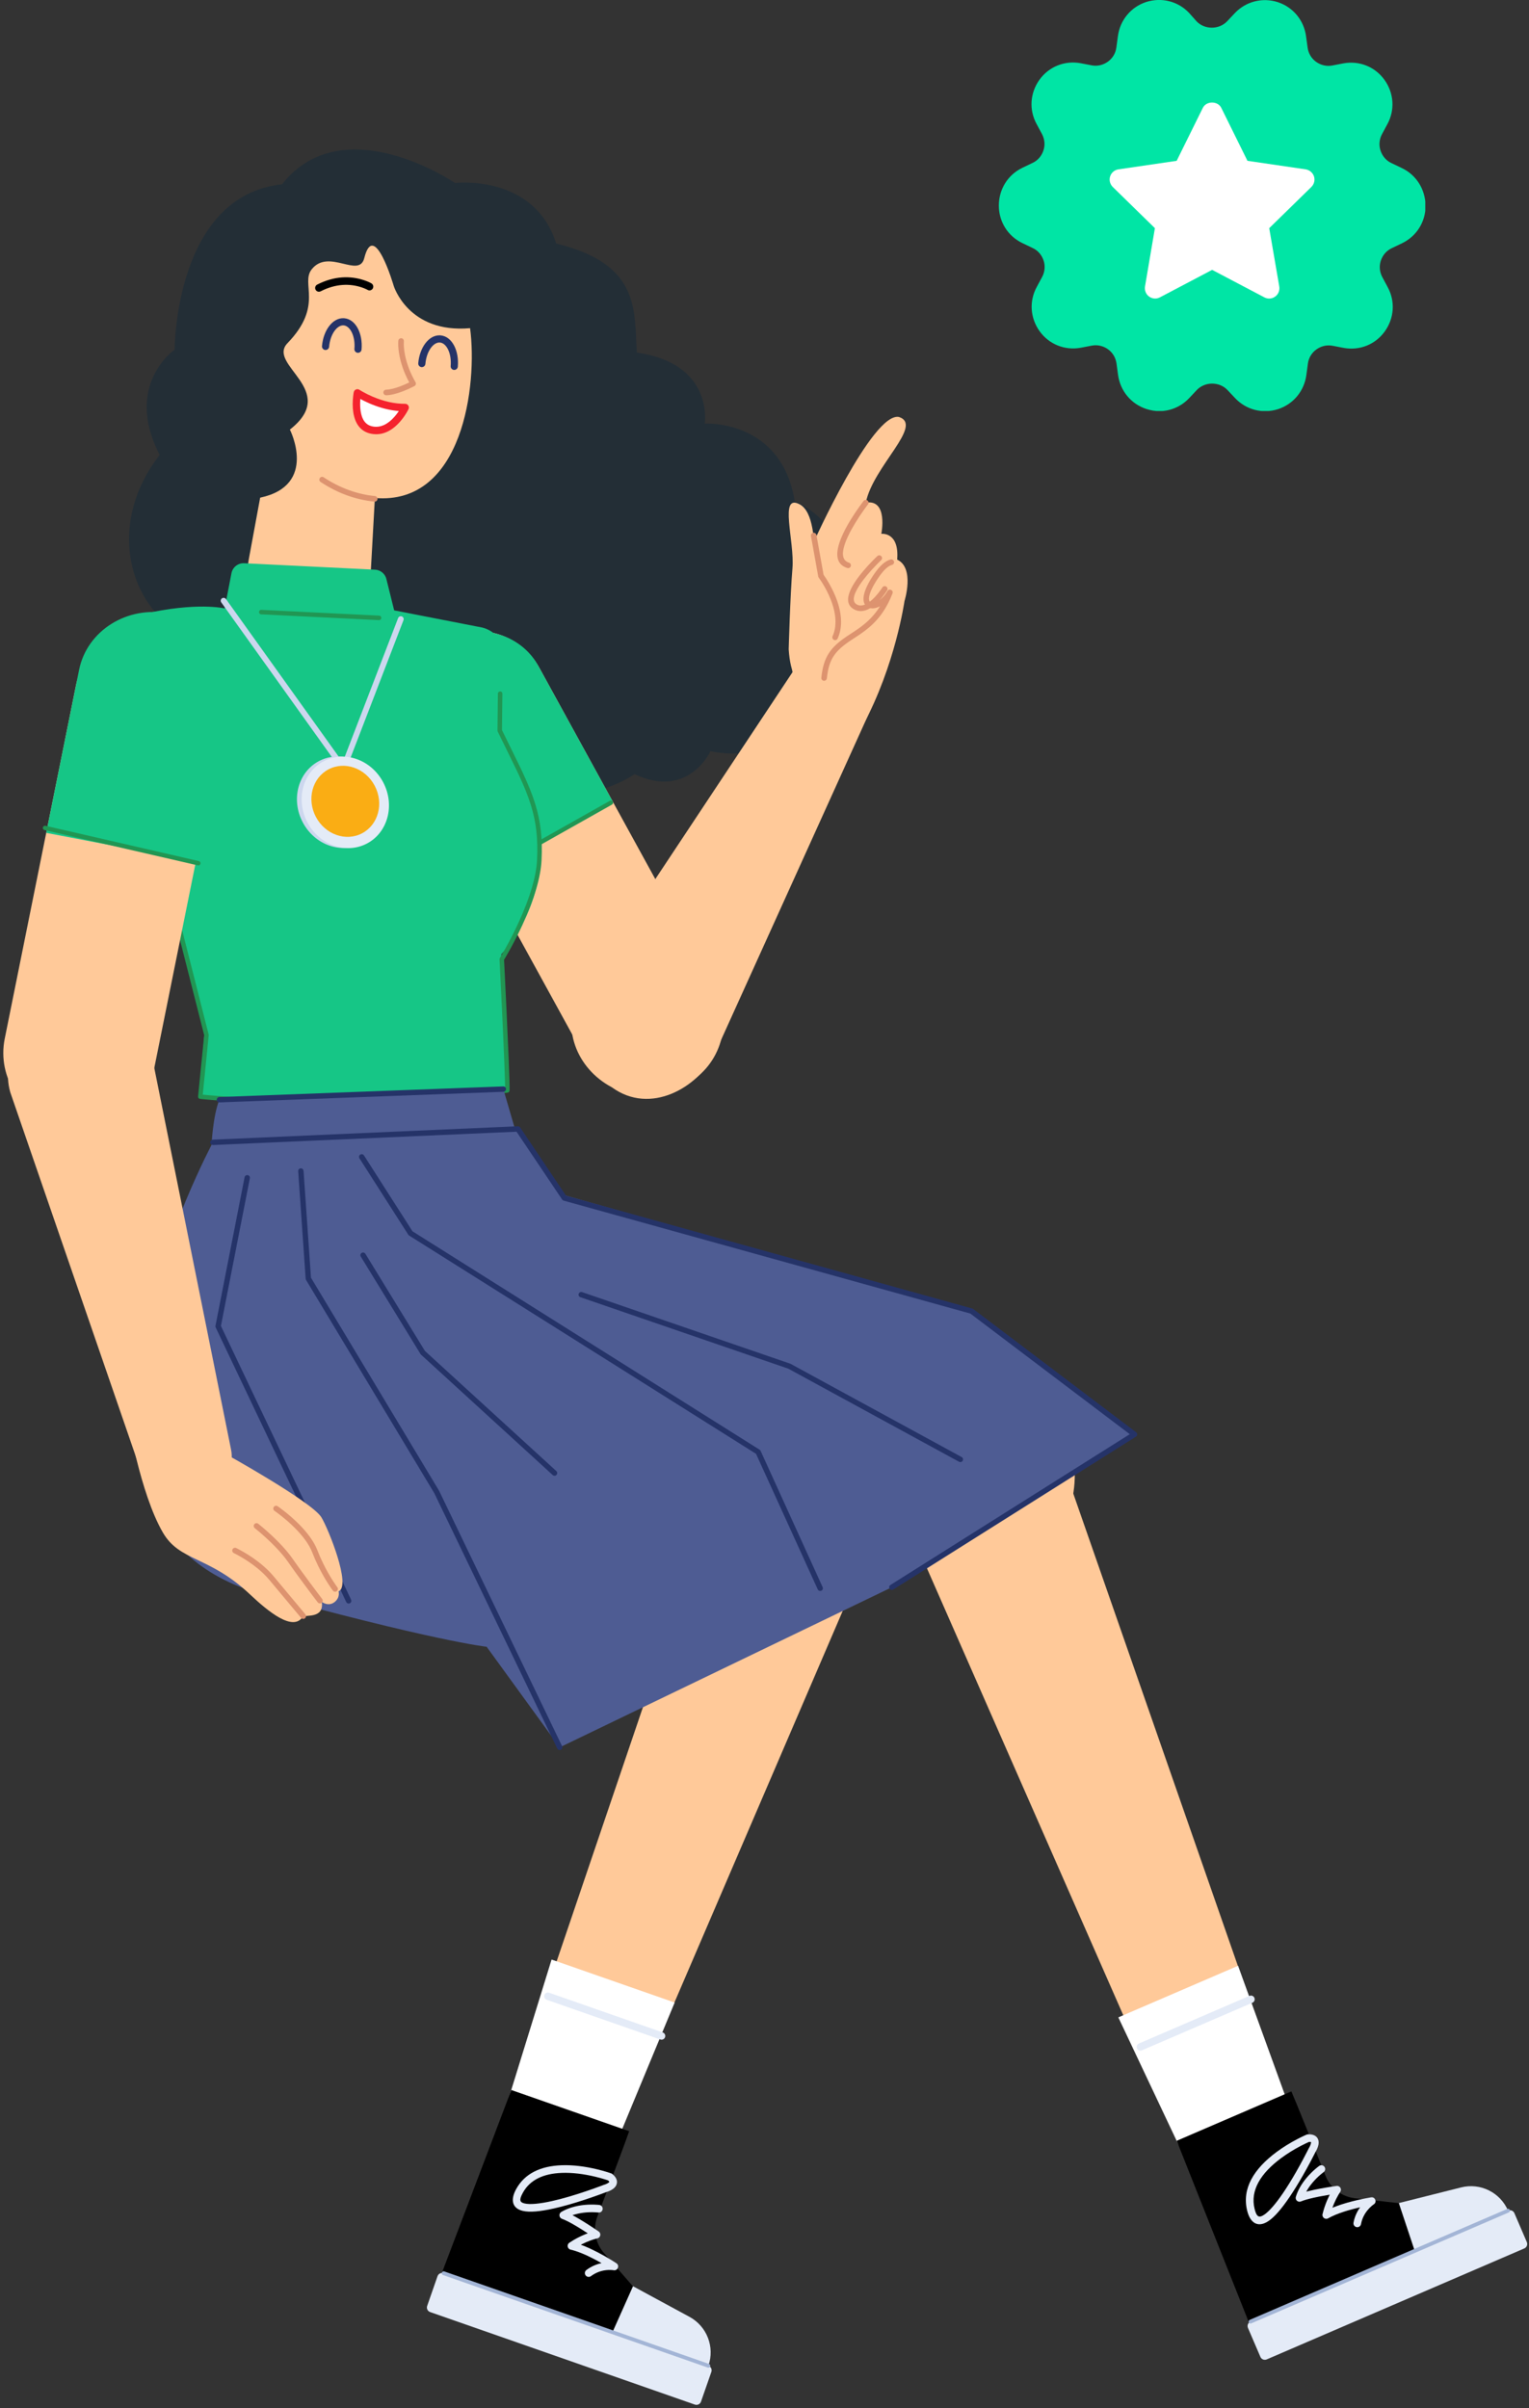 <svg xmlns="http://www.w3.org/2000/svg" width="398" height="627" viewBox="0 0 398 627" fill="none"><rect x="0" y="0" width="398" height="627" fill="#333333" stroke="none"/><path fill-rule="evenodd" clip-rule="evenodd" d="M183.441 110.283C183.441 110.283 203.436 109.12 206.855 130.478C225.389 139.1 218.37 159.558 218.37 159.558C218.37 159.558 226.567 176.812 206.75 183.577C203.775 200.273 184.944 195.564 184.944 195.564C184.944 195.564 179.244 208.173 165.193 201.564C148.488 212.407 119.194 207.412 110.002 191.595C87.891 205.333 53.377 183.253 59.134 169.467C34.999 165.899 25.456 139.111 41.558 118.446C32.129 100.186 45.456 91.042 45.456 91.042C45.456 91.042 45.444 50.969 73.398 47.989C89.37 27.793 118.438 47.643 118.438 47.643C118.438 47.643 139.036 45.183 144.777 63.404C167.09 68.842 164.958 81.2 165.797 91.805C185.936 94.7 183.441 110.283 183.441 110.283Z" fill="#232E36"></path><path fill-rule="evenodd" clip-rule="evenodd" d="M122.363 85.44C106.266 86.859 102.482 74.424 102.482 74.424C102.482 74.424 97.398 56.934 94.826 67.18C93.461 72.624 85.568 64.562 81.143 70.11C78.165 73.844 84.317 79.519 74.838 89.341C69.348 95.032 88.512 101.607 75.457 111.842C75.457 111.842 82.862 126.354 67.72 129.569L64.765 145.577C63.047 154.894 69.729 163.664 79.155 164.464C88.14 165.225 95.982 158.403 96.484 149.383L97.581 129.647C120.492 131.626 124.326 100.182 122.363 85.44Z" fill="#FFC999"></path><path fill-rule="evenodd" clip-rule="evenodd" d="M105.463 106.101C98.834 106.171 93.031 102.296 93.031 102.296C93.031 102.296 91.303 110.944 96.83 111.982C102.197 112.99 105.463 106.101 105.463 106.101Z" fill="white"></path><path d="M92.082 102.106L92.018 102.476C91.994 102.63 91.968 102.813 91.943 103.022C91.77 104.437 91.744 105.923 91.96 107.336C92.417 110.328 93.894 112.417 96.652 112.934C99.535 113.476 102.064 112.166 104.184 109.728C104.792 109.029 105.322 108.284 105.773 107.539C106.046 107.088 106.235 106.732 106.337 106.517C106.644 105.87 106.168 105.124 105.453 105.132C102.679 105.161 99.831 104.474 97.078 103.306C96.13 102.905 95.263 102.474 94.497 102.045L94.141 101.842C93.874 101.686 93.681 101.565 93.568 101.489C92.995 101.107 92.217 101.429 92.082 102.106ZM93.775 104.207L93.801 103.872L93.552 103.737C94.377 104.199 95.307 104.661 96.323 105.092L96.883 105.322C98.924 106.139 101.017 106.709 103.114 106.947L103.813 107.012L103.609 107.318C103.337 107.707 103.042 108.09 102.724 108.455C101.009 110.428 99.093 111.42 97.009 111.029C95.198 110.689 94.219 109.305 93.873 107.043C93.734 106.133 93.713 105.164 93.775 104.207Z" fill="#F5222D"></path><path d="M100.663 101.451C100.983 101.444 101.512 101.375 102.255 101.191C103.393 100.91 104.726 100.426 106.259 99.696L106.531 99.564L106.303 99.138C105.26 97.129 104.55 95.169 104.123 93.294L104.013 92.785C103.721 91.337 103.627 90.12 103.655 89.186L103.679 88.752C103.68 88.732 103.682 88.714 103.684 88.7C103.729 88.301 104.088 88.014 104.486 88.059C104.845 88.099 105.113 88.395 105.13 88.744L105.116 88.999C105.067 89.843 105.14 91.031 105.436 92.496C105.884 94.712 106.759 97.072 108.163 99.512C108.371 99.871 108.235 100.332 107.866 100.521C105.833 101.567 104.081 102.238 102.603 102.603C101.747 102.815 101.102 102.898 100.663 102.905L100.467 102.902C100.067 102.877 99.763 102.532 99.788 102.131C99.81 101.771 100.091 101.488 100.439 101.453L100.555 101.45L100.663 101.451Z" fill="#DD936F"></path><path d="M89.624 82.856C92.585 83.113 94.473 86.814 94.112 91C94.068 91.514 93.616 91.895 93.102 91.851C92.589 91.806 92.209 91.354 92.253 90.84C92.537 87.551 91.167 84.865 89.464 84.717C87.763 84.572 85.956 86.982 85.671 90.271C85.626 90.785 85.174 91.165 84.661 91.121C84.148 91.076 83.768 90.623 83.812 90.109C84.166 86.028 86.542 82.769 89.403 82.843L89.624 82.856Z" fill="#253368"></path><path d="M114.684 87.317C117.644 87.572 119.531 91.273 119.171 95.46C119.126 95.974 118.674 96.355 118.161 96.31C117.648 96.266 117.268 95.813 117.312 95.299C117.595 92.011 116.226 89.325 114.524 89.179C112.822 89.032 111.015 91.442 110.731 94.73C110.687 95.244 110.235 95.625 109.722 95.581C109.209 95.536 108.828 95.084 108.873 94.569C109.224 90.488 111.601 87.229 114.463 87.305L114.684 87.317Z" fill="#253368"></path><path d="M82.569 74.094C86.988 71.833 91.201 71.75 94.835 72.977C95.701 73.269 96.328 73.567 96.685 73.78C97.151 74.058 97.303 74.662 97.026 75.128C96.748 75.595 96.146 75.747 95.68 75.469L95.588 75.418C95.526 75.385 95.439 75.341 95.329 75.289C95.01 75.138 94.635 74.984 94.208 74.84C91.044 73.772 87.372 73.844 83.462 75.845C82.979 76.092 82.388 75.9 82.141 75.417C81.894 74.933 82.086 74.341 82.569 74.094Z" fill="black"></path><path d="M83.244 124.472C83.465 124.137 83.915 124.046 84.249 124.267C88.486 127.074 92.99 128.69 97.612 129.153C98.01 129.193 98.301 129.549 98.261 129.949C98.222 130.348 97.866 130.64 97.467 130.6C92.61 130.113 87.88 128.417 83.448 125.48C83.114 125.258 83.022 124.807 83.244 124.472Z" fill="#DD936F"></path><path fill-rule="evenodd" clip-rule="evenodd" d="M177.523 282.892L178.722 282.233C187.686 277.298 190.959 266.022 186.034 257.046L140.408 173.894C135.481 164.916 124.223 161.64 115.261 166.573L114.061 167.232C105.099 172.167 101.826 183.441 106.751 192.419L152.378 275.571C157.305 284.547 168.561 287.825 177.523 282.892Z" fill="#FFC999"></path><path fill-rule="evenodd" clip-rule="evenodd" d="M126.044 227.579L106.429 191.833C101.703 183.217 105.405 171.998 114.661 166.902C123.917 161.809 135.357 164.691 140.086 173.308L159.513 208.715L126.044 227.579Z" fill="#16C686"></path><path d="M113.903 166.675C114.176 166.525 114.519 166.625 114.669 166.898C114.819 167.171 114.719 167.515 114.447 167.665C105.582 172.546 101.965 183.193 106.252 191.48L106.438 191.829L125.777 227.074L158.75 208.49C158.991 208.354 159.29 208.415 159.46 208.622L159.518 208.706C159.654 208.947 159.593 209.246 159.387 209.417L159.303 209.475L125.835 228.339C125.592 228.476 125.291 228.413 125.121 228.204L125.064 228.119L105.449 192.373C100.566 183.475 104.383 171.917 113.903 166.675Z" fill="#219653"></path><path fill-rule="evenodd" clip-rule="evenodd" d="M143.959 558.327C151.491 561.227 159.99 557.592 163.211 550.09L232.143 389.645C237.109 378.085 231.582 364.745 219.976 360.277C208.372 355.81 195.346 362.005 191.302 373.919L135.174 539.293C132.55 547.025 136.427 555.426 143.959 558.327Z" fill="#FFC999"></path><path fill-rule="evenodd" clip-rule="evenodd" d="M42.804 355.26C47.652 340.599 61.075 331.973 72.53 336.158L195.687 381.162C205.174 384.628 209.541 397.085 205.527 409.225C201.516 421.367 190.585 428.751 180.91 425.862L55.274 388.356C43.589 384.868 37.958 369.921 42.804 355.26Z" fill="#FFC999"></path><path fill-rule="evenodd" clip-rule="evenodd" d="M157.648 564.681L129.745 554.925L143.579 510.172L175.614 521.37L157.648 564.681Z" fill="white"></path><path d="M141.707 519.409C141.869 518.945 142.347 518.681 142.816 518.777L142.943 518.812L172.517 529.152C173.023 529.329 173.29 529.883 173.113 530.39C172.951 530.855 172.473 531.118 172.004 531.022L171.877 530.987L142.303 520.648C141.797 520.471 141.53 519.916 141.707 519.409Z" fill="#E4EBF7"></path><path fill-rule="evenodd" clip-rule="evenodd" d="M163.776 554.866L133.098 544.141L111.935 599.883L181.059 624.047L184.239 615.466C185.396 612.307 184.13 608.771 181.227 607.074L164.762 595.254L157.208 586.582C154.932 583.971 154.271 580.328 155.498 577.086C158.135 570.117 162.589 558.293 163.776 554.866Z" fill="black"></path><path fill-rule="evenodd" clip-rule="evenodd" d="M111.961 601.951L180.875 626.042C181.53 626.27 182.243 625.926 182.47 625.27L185.169 617.53C185.397 616.876 185.053 616.159 184.398 615.932L115.485 591.842C114.832 591.613 114.118 591.958 113.89 592.612L111.192 600.354C110.964 601.008 111.31 601.723 111.961 601.951Z" fill="#E4EBF7"></path><path fill-rule="evenodd" clip-rule="evenodd" d="M184.399 615.932C186.099 611.052 184.014 605.659 179.477 603.2L164.771 595.229L159.498 607.035L184.399 615.932Z" fill="#E4EBF7"></path><path d="M115.016 591.677C115.095 591.45 115.322 591.317 115.551 591.348L115.649 591.371L184.562 615.462C184.821 615.552 184.958 615.836 184.867 616.096C184.788 616.323 184.561 616.456 184.333 616.425L184.235 616.401L115.321 592.311C115.062 592.22 114.926 591.936 115.016 591.677Z" fill="#A3B5D6"></path><path d="M148.726 574.737C151.006 574.022 153.381 573.865 155.471 574.017L155.74 574.039C155.858 574.049 155.949 574.059 156.012 574.068C156.556 574.138 156.941 574.637 156.87 575.182C156.8 575.727 156.302 576.112 155.758 576.042L155.327 576.002C153.62 575.877 151.678 575.987 149.823 576.489L149.32 576.636L149.017 576.738L149.253 576.863C149.589 577.043 149.942 577.239 150.312 577.451L150.687 577.669L151.393 578.09C151.513 578.162 151.634 578.236 151.755 578.31C152.707 578.894 153.676 579.518 154.611 580.142L155.84 580.977C156.556 581.476 156.328 582.59 155.474 582.768L155.247 582.822C155.177 582.84 155.094 582.863 154.999 582.889C154.593 583.003 154.134 583.151 153.634 583.337C152.916 583.604 152.188 583.92 151.463 584.289L151.195 584.43L151.478 584.533L152.016 584.741C153.153 585.195 154.347 585.753 155.575 586.392C156.777 587.017 157.948 587.685 159.042 588.354L159.84 588.851L160.461 589.253C161.323 589.83 160.832 591.145 159.853 591.075L159.494 591.029C158.031 590.878 156.299 591.116 154.665 592.047C154.378 592.211 154.1 592.394 153.831 592.597C153.393 592.929 152.77 592.842 152.439 592.403C152.108 591.965 152.195 591.341 152.633 591.009C152.971 590.754 153.321 590.523 153.682 590.318C154.577 589.808 155.488 589.465 156.384 589.256L156.584 589.212L156.371 589.089C156.091 588.93 155.808 588.773 155.522 588.617L154.659 588.158C153.486 587.548 152.351 587.017 151.28 586.59C150.282 586.192 149.359 585.891 148.53 585.701C147.682 585.506 147.476 584.391 148.198 583.905C149.561 582.988 150.964 582.261 152.349 581.701L152.987 581.454L152.585 581.189C152.275 580.987 151.963 580.787 151.651 580.589L150.718 580.008L150.022 579.587L149.684 579.387C148.265 578.556 147.095 577.961 146.29 577.68C145.492 577.401 145.384 576.314 146.113 575.884C146.915 575.41 147.791 575.031 148.726 574.737Z" fill="#E4EBF7"></path><path d="M146.136 563.731C140.733 563.938 136.585 565.859 134.345 569.957C132.757 572.863 133.423 574.967 136.043 575.601C137.869 576.043 140.653 575.777 144.26 574.961C146.734 574.401 149.473 573.608 152.315 572.67L154.076 572.074C155.651 571.53 156.937 571.055 157.788 570.723C158.015 570.672 158.488 570.509 158.975 570.255C159.723 569.864 160.27 569.377 160.499 568.692C160.81 567.759 160.395 566.832 159.396 566.016C159.31 565.945 159.213 565.89 159.109 565.852L158.629 565.687C158.473 565.635 158.289 565.576 158.081 565.511C157.278 565.261 156.381 565.012 155.411 564.779C152.273 564.027 149.11 563.617 146.136 563.731ZM146.212 565.72C148.981 565.614 151.973 566.001 154.948 566.715C155.874 566.937 156.729 567.175 157.492 567.412L158.267 567.664L158.352 567.74C158.584 567.952 158.621 568.042 158.614 568.061C158.588 568.14 158.391 568.315 158.057 568.489C157.729 568.661 157.386 568.779 157.181 568.832L156.283 569.17C155.3 569.536 154.065 569.98 152.629 570.467C149.508 571.524 146.493 572.415 143.822 573.02C140.498 573.772 137.95 574.016 136.51 573.667C135.276 573.368 135.082 572.753 136.088 570.913C137.94 567.524 141.441 565.903 146.212 565.72Z" fill="#E4EBF7"></path><path fill-rule="evenodd" clip-rule="evenodd" d="M323.877 560.464C331.385 557.504 335.195 549.071 332.509 541.361L275.053 376.444C270.915 364.564 257.839 358.472 246.27 363.034C234.701 367.595 229.283 380.981 234.341 392.498L304.56 552.383C307.842 559.857 316.37 563.425 323.877 560.464Z" fill="#FFC999"></path><path fill-rule="evenodd" clip-rule="evenodd" d="M109.185 368.643C110.854 353.289 122.173 342.034 134.25 343.72L264.093 361.84C274.094 363.235 280.974 374.498 279.594 387.211C278.212 399.926 269.073 409.442 259.008 408.652L128.313 398.382C116.155 397.426 107.519 383.997 109.185 368.643Z" fill="#FFC999"></path><path fill-rule="evenodd" clip-rule="evenodd" d="M338.253 555.882L311.104 567.58L291.104 525.229L322.27 511.799L338.253 555.882Z" fill="white"></path><path d="M325.239 519.63C325.732 519.418 326.303 519.645 326.514 520.138C326.709 520.591 326.534 521.109 326.124 521.355L326.006 521.416L297.231 533.816C296.739 534.028 296.168 533.8 295.956 533.307C295.762 532.855 295.937 532.337 296.347 532.09L296.464 532.03L325.239 519.63Z" fill="#E4EBF7"></path><path fill-rule="evenodd" clip-rule="evenodd" d="M336.146 544.5L306.3 557.36L328.312 612.771L395.565 583.791L392.119 575.314C390.842 572.202 387.522 570.453 384.239 571.166L364.126 573.601L352.708 572.324C349.268 571.939 346.322 569.7 345.04 566.48C342.28 559.559 337.586 547.83 336.146 544.5Z" fill="black"></path><path fill-rule="evenodd" clip-rule="evenodd" d="M329.728 614.278L396.778 585.385C397.412 585.112 397.707 584.373 397.434 583.737L394.198 576.206C393.926 575.568 393.188 575.275 392.551 575.548L325.504 604.441C324.867 604.715 324.575 605.453 324.849 606.09L328.082 613.622C328.358 614.257 329.093 614.55 329.728 614.278Z" fill="#E4EBF7"></path><path fill-rule="evenodd" clip-rule="evenodd" d="M392.552 575.549C390.513 570.802 385.336 568.238 380.332 569.497L364.115 573.575L368.196 585.846L392.552 575.549Z" fill="#E4EBF7"></path><path d="M392.356 575.092C392.608 574.983 392.9 575.1 393.009 575.352C393.104 575.573 393.026 575.825 392.837 575.957L392.749 576.006L325.701 604.899C325.449 605.007 325.157 604.891 325.048 604.638C324.954 604.417 325.031 604.166 325.22 604.033L325.308 603.984L392.356 575.092Z" fill="#A3B5D6"></path><path d="M343.382 563.905C343.831 563.589 344.45 563.696 344.766 564.145C345.082 564.595 344.975 565.215 344.527 565.532L344.351 565.661C344.178 565.794 343.939 565.986 343.651 566.235C342.974 566.821 342.296 567.494 341.665 568.241C341.04 568.981 340.501 569.746 340.067 570.53L340.023 570.611L340.33 570.531C340.831 570.402 341.376 570.276 341.961 570.15L342.406 570.056C343.312 569.869 344.264 569.693 345.228 569.531L346.526 569.321L347.918 569.117C348.782 569.001 349.365 569.976 348.856 570.684L348.701 570.915C348.614 571.05 348.505 571.227 348.378 571.444C348.001 572.089 347.623 572.834 347.269 573.665C347.182 573.871 347.098 574.079 347.016 574.289L346.825 574.804L347.111 574.686C347.639 574.473 348.197 574.267 348.783 574.069L349.377 573.874C351.027 573.345 352.789 572.898 354.549 572.53C354.856 572.465 355.153 572.405 355.437 572.35L356.712 572.12C356.792 572.106 356.858 572.096 356.907 572.088C357.929 571.931 358.455 573.226 357.692 573.839L357.471 573.993C357.376 574.061 357.244 574.162 357.086 574.295C356.678 574.637 356.267 575.052 355.884 575.537C355.089 576.543 354.522 577.711 354.278 579.042C354.179 579.582 353.661 579.94 353.121 579.84C352.582 579.741 352.224 579.222 352.324 578.682C352.579 577.289 353.114 576.043 353.857 574.944L354.043 574.676L353.262 574.858C352.42 575.061 351.588 575.283 350.781 575.523L349.982 575.769C348.291 576.311 346.843 576.906 345.717 577.547C344.96 577.978 344.055 577.295 344.26 576.448C344.561 575.201 344.963 574.01 345.441 572.886C345.596 572.521 345.756 572.171 345.918 571.837L346.138 571.397L345.56 571.493C344.932 571.599 344.309 571.711 343.703 571.827L342.808 572.005L341.987 572.182C340.535 572.506 339.386 572.834 338.652 573.149C337.875 573.484 337.063 572.755 337.31 571.945C337.85 570.172 338.841 568.503 340.148 566.956C340.85 566.124 341.601 565.379 342.352 564.729L342.718 564.42C343.001 564.187 343.228 564.014 343.382 563.905Z" fill="#E4EBF7"></path><path d="M340.442 555.683C340.331 555.689 340.222 555.714 340.12 555.757L339.586 555.992L339.431 556.062C338.897 556.308 338.304 556.599 337.666 556.933C335.842 557.886 334.019 558.999 332.312 560.264C326.359 564.674 323.228 569.803 324.637 575.544C325.343 578.419 326.941 579.653 329.053 578.856C330.553 578.29 332.218 576.687 334.108 574.199C335.133 572.849 336.207 571.256 337.312 569.47C338.563 567.449 339.79 565.288 340.943 563.127L341.408 562.247C341.632 561.821 341.84 561.416 342.033 561.038L342.434 560.239L342.503 560.133C342.577 560.009 342.688 559.801 342.799 559.561C342.973 559.181 343.106 558.803 343.181 558.428C343.51 556.761 342.537 555.562 340.442 555.683ZM341.231 558.041C341.192 558.243 341.108 558.479 340.994 558.727L340.865 558.988C340.804 559.105 340.748 559.198 340.71 559.257L340.263 560.134C339.947 560.754 339.588 561.445 339.191 562.189C338.056 564.315 336.85 566.441 335.624 568.421C334.549 570.157 333.51 571.699 332.526 572.994C330.851 575.2 329.397 576.599 328.352 576.994C327.53 577.305 327.019 576.91 326.567 575.069C325.397 570.301 328.114 565.849 333.494 561.863C335.11 560.666 336.848 559.606 338.585 558.697C339.072 558.442 339.53 558.215 339.952 558.015L340.726 557.66L340.823 557.655C341.317 557.632 341.304 557.676 341.231 558.041Z" fill="#E4EBF7"></path><path fill-rule="evenodd" clip-rule="evenodd" d="M130.159 188.577C133.614 197.211 140.067 212.093 140.488 221.738C141.171 237.372 130.487 248.456 130.487 248.456C130.487 248.456 130.674 251.725 132.402 284.241C85.659 290.107 51.933 285.625 51.933 285.625L53.211 269.263L46.923 243.626C46.923 243.626 46.487 233.747 38.121 212.294C32.301 197.378 34.69 179.896 36.049 170.266C36.629 166.14 33.072 160.82 37.129 159.889C51.296 156.64 58.479 158.409 58.479 158.409L60.249 149.241C60.552 147.671 61.962 146.562 63.557 146.641L97.623 148.314C99.086 148.386 100.315 149.442 100.609 150.88L102.602 158.91L125.543 163.385C128.822 164.199 131.186 167.061 131.364 170.439L130.159 188.577Z" fill="#16C686"></path><path d="M68.027 158.776L98.703 160.283C99.025 160.299 99.274 160.574 99.258 160.897C99.244 161.184 99.026 161.413 98.751 161.449L98.645 161.454L67.969 159.946C67.647 159.93 67.398 159.655 67.414 159.332C67.428 159.045 67.646 158.816 67.921 158.78L68.027 158.776Z" fill="#219653"></path><path d="M57.771 155.787C58.074 155.57 58.484 155.611 58.739 155.867L58.818 155.961L89.196 198.443L103.63 160.916C103.764 160.567 104.13 160.376 104.483 160.45L104.601 160.485C104.949 160.619 105.14 160.985 105.066 161.339L105.031 161.456L90.097 200.286C89.897 200.807 89.232 200.925 88.861 200.543L88.787 200.453L57.597 156.836C57.356 156.499 57.434 156.029 57.771 155.787Z" fill="#CCD7EE"></path><path fill-rule="evenodd" clip-rule="evenodd" d="M98.524 203.648C101.644 209.561 99.758 216.693 94.312 219.575C88.865 222.459 81.921 220.002 78.799 214.089C75.68 208.175 77.564 201.044 83.01 198.162C88.458 195.278 95.403 197.734 98.524 203.648Z" fill="#CCD7EE"></path><path fill-rule="evenodd" clip-rule="evenodd" d="M99.747 203.679C102.866 209.593 100.982 216.724 95.536 219.606C90.088 222.49 83.144 220.034 80.022 214.12C76.902 208.207 78.788 201.075 84.234 198.193C89.681 195.309 96.627 197.766 99.747 203.679Z" fill="#E4EBF7"></path><path fill-rule="evenodd" clip-rule="evenodd" d="M97.537 204.574C99.96 209.167 98.496 214.702 94.268 216.941C90.04 219.18 84.646 217.273 82.224 212.681C79.801 208.091 81.264 202.553 85.494 200.314C89.724 198.077 95.116 199.984 97.537 204.574Z" fill="#FAAD14"></path><path d="M31.369 169.337C31.691 169.362 31.932 169.644 31.907 169.967L31.764 171.961L31.657 173.581C31.587 174.691 31.517 175.86 31.45 177.07C31.296 179.876 31.173 182.635 31.094 185.259L31.058 186.559C30.922 192.006 30.996 196.372 31.331 199.244C31.667 202.131 33.303 206.917 35.922 213.051L36.179 213.649C36.733 214.933 37.323 216.261 37.943 217.624C39.412 220.848 40.986 224.122 42.56 227.276L43.356 228.859L44.658 231.399L44.707 231.527L54.313 269.333L54.328 269.536L52.781 285L54.546 285.159L55.865 285.267C57.456 285.394 59.226 285.519 61.162 285.637C82.514 286.945 106.443 286.624 130.153 283.554L131.479 283.378L131.463 282.178C131.407 279.661 131.211 274.742 130.908 268.07L130.632 262.136L130.026 249.766C130.02 249.647 130.05 249.529 130.113 249.427L130.527 248.736L130.944 248.019C131.161 247.642 131.39 247.236 131.63 246.804C132.771 244.745 133.912 242.515 134.977 240.198C136.424 237.048 137.614 233.985 138.456 231.106C139.231 228.46 139.692 226.034 139.798 223.881C140.069 218.346 139.562 214.032 138.181 209.588C137.453 207.245 136.478 204.826 135.046 201.738L134.443 200.459C133.73 198.974 132.394 196.245 131.299 194.013L129.553 190.462L129.494 190.198L129.602 180.59C129.606 180.267 129.871 180.007 130.194 180.011C130.481 180.014 130.718 180.224 130.764 180.498L130.772 180.603L130.664 190.071L135.149 199.229C135.392 199.731 135.597 200.158 135.746 200.473L135.812 200.612C137.427 204.049 138.503 206.681 139.298 209.24C140.722 213.818 141.244 218.27 140.966 223.938C140.856 226.194 140.378 228.707 139.579 231.436C138.719 234.375 137.509 237.49 136.04 240.688C135.116 242.699 134.136 244.643 133.147 246.469L132.653 247.372C132.41 247.81 132.178 248.221 131.958 248.604L131.352 249.641L131.203 249.886L131.422 254.261C131.55 256.852 131.677 259.488 131.8 262.08L132.405 275.58C132.593 280.191 132.679 283.11 132.639 283.922C132.625 284.204 132.413 284.436 132.133 284.474C107.743 287.779 83.06 288.152 61.091 286.807L59.466 286.704C57.883 286.599 56.424 286.49 55.098 286.381L52.997 286.197L52.08 286.107C51.795 286.077 51.58 285.847 51.558 285.571L51.559 285.466L53.153 269.523L43.59 231.882L43.041 230.821C42.58 229.922 42.067 228.908 41.514 227.8C39.934 224.635 38.354 221.348 36.879 218.11C36.411 217.083 35.96 216.075 35.529 215.091L35.105 214.114C32.291 207.589 30.533 202.511 30.168 199.38C29.826 196.439 29.75 192.028 29.888 186.53C29.953 183.942 30.063 181.207 30.207 178.409L30.282 177.005C30.349 175.792 30.419 174.62 30.49 173.506L30.74 169.876C30.765 169.554 31.046 169.312 31.369 169.337Z" fill="#219653"></path><path fill-rule="evenodd" clip-rule="evenodd" d="M134.002 293.776L131.019 283.549C131.019 283.549 92.922 286.328 57.114 286.315C55.381 290.496 55.041 298.422 55.041 298.422C57.92 295.803 94.425 301.177 134.002 293.776Z" fill="#4E5C93"></path><path fill-rule="evenodd" clip-rule="evenodd" d="M252.898 341.352L145.869 310.874L135.508 294.271L55.416 297.414C55.416 297.414 3.96 393.093 64.868 414.034C113.235 427.369 126.67 428.736 126.67 428.736L145.686 454.935L232.142 413.251L295.31 373.449L252.898 341.352Z" fill="#4E5C93"></path><path d="M93.776 300.606C94.065 300.42 94.439 300.475 94.665 300.718L94.743 300.818L107.371 320.571L197.721 377.431C197.808 377.486 197.881 377.559 197.936 377.645L197.985 377.734L214.132 413.221C214.292 413.573 214.137 413.989 213.785 414.149C213.468 414.294 213.1 414.182 212.913 413.902L212.858 413.802L196.798 378.508L106.492 321.675C106.434 321.639 106.382 321.594 106.337 321.542L106.275 321.46L93.564 301.574C93.355 301.248 93.45 300.814 93.776 300.606Z" fill="#253368"></path><path d="M78.268 304.178C78.615 304.153 78.92 304.387 78.998 304.716L79.015 304.828L80.948 332.655L114.305 388.14L146.316 454.631C146.484 454.98 146.338 455.399 145.99 455.568C145.676 455.719 145.306 455.615 145.113 455.339L145.055 455.24L113.075 388.807L79.661 333.232C79.623 333.169 79.596 333.1 79.579 333.028L79.563 332.919L77.618 304.926C77.591 304.539 77.882 304.204 78.268 304.178Z" fill="#253368"></path><path d="M64.373 305.928L64.487 305.941C64.828 306.008 65.062 306.313 65.052 306.651L65.039 306.764L57.505 345.213L91.389 416.485C91.539 416.8 91.434 417.17 91.157 417.362L91.058 417.419C90.744 417.569 90.374 417.464 90.182 417.187L90.125 417.088L56.143 345.608C56.095 345.507 56.072 345.395 56.076 345.283L56.088 345.172L63.665 306.494C63.732 306.152 64.037 305.917 64.373 305.928Z" fill="#253368"></path><path d="M134.788 293.224C134.991 293.216 135.186 293.296 135.324 293.44L135.399 293.534L147.342 311.305L253.085 340.675L253.32 340.792L295.732 372.889C296.09 373.16 296.099 373.683 295.778 373.97L295.683 374.042L232.515 413.844C232.188 414.05 231.756 413.952 231.55 413.624C231.367 413.332 231.425 412.958 231.669 412.734L231.77 412.657L294.079 373.395L252.582 341.99L146.719 312.588C146.599 312.555 146.49 312.49 146.404 312.401L146.326 312.304L134.455 294.642L55.447 298.114C55.1 298.129 54.8 297.888 54.731 297.558L54.716 297.444C54.702 297.096 54.943 296.796 55.273 296.727L55.386 296.713L134.788 293.224Z" fill="#253368"></path><path d="M94.144 326.193C94.438 326.013 94.811 326.074 95.032 326.322L95.107 326.424L110.604 351.718L144.819 383.001C145.072 383.233 145.116 383.609 144.94 383.89L144.864 383.991C144.632 384.245 144.256 384.29 143.975 384.113L143.875 384.036L109.589 352.689L109.464 352.538L93.914 327.157C93.712 326.827 93.815 326.395 94.144 326.193Z" fill="#253368"></path><path d="M150.633 336.839C150.746 336.509 151.08 336.319 151.412 336.375L151.522 336.404L205.771 355.065L250.317 379.349C250.657 379.534 250.782 379.96 250.597 380.3C250.431 380.606 250.07 380.738 249.752 380.627L249.648 380.58L205.209 356.344L151.068 337.73C150.702 337.604 150.507 337.205 150.633 336.839Z" fill="#253368"></path><path fill-rule="evenodd" clip-rule="evenodd" d="M222.124 169.32C227.357 172.084 229.701 178.084 227.449 182.936L185.975 274.555C181.666 283.015 169.398 290.466 159.251 283.07C149.885 278.119 146.036 267.158 150.733 258.812L208.138 172.217C210.999 167.901 217.063 166.646 222.124 169.32Z" fill="#FFC999"></path><path fill-rule="evenodd" clip-rule="evenodd" d="M51.703 389.541C57.493 388.067 61.212 382.719 60.143 377.403L39.5 274.766C37.261 265.404 27.031 259.894 16.754 262.509C6.386 265.15 0.022 275.024 2.67 284.365L38.874 389.427C40.668 394.358 46.103 390.967 51.703 389.541Z" fill="#FFC999"></path><path fill-rule="evenodd" clip-rule="evenodd" d="M15.926 292.568L17.989 292.984C28.156 295.041 38.063 288.453 40.115 278.268L58.655 186.306C60.706 176.123 54.129 166.201 43.96 164.145L41.9 163.727C31.733 161.672 21.825 168.26 19.773 178.443L1.235 270.405C-0.82 280.59 5.759 290.511 15.926 292.568Z" fill="#FFC999"></path><path fill-rule="evenodd" clip-rule="evenodd" d="M12.031 216.843L20.588 174.389C22.653 164.156 33.19 157.57 44.004 159.758C54.819 161.945 61.977 172.108 59.915 182.343L51.439 224.393L12.031 216.843Z" fill="#16C686"></path><path d="M11.847 215.001L51.761 224.187C52.069 224.258 52.261 224.565 52.19 224.874C52.127 225.148 51.877 225.331 51.606 225.318L51.504 225.304L11.591 216.118C11.283 216.047 11.09 215.739 11.161 215.431C11.224 215.157 11.474 214.974 11.745 214.986L11.847 215.001Z" fill="#219653"></path><path fill-rule="evenodd" clip-rule="evenodd" d="M88.129 414.297C91.502 413.009 85.519 398.09 83.655 395.036C81.171 390.962 58.298 378.298 58.298 378.298L54.28 360.3L33.212 368.902C33.212 368.902 36.452 388.756 42.389 398.991C46.819 406.627 54.355 404.993 65.071 415.106C70.031 419.787 76.239 424.74 78.766 421.005C79.265 420.268 84.422 421.622 83.76 417.058C83.76 417.058 85.513 418.427 87.165 417.043C88.599 415.839 88.129 414.297 88.129 414.297Z" fill="#FFC999"></path><path d="M60.525 403.386C60.695 403.023 61.128 402.867 61.49 403.038L61.901 403.243L62.051 403.32C62.487 403.547 62.972 403.814 63.493 404.119C64.983 404.991 66.472 405.997 67.866 407.128C69.129 408.154 70.253 409.235 71.2 410.368L79.489 420.291C79.746 420.599 79.705 421.058 79.398 421.315C79.09 421.573 78.632 421.532 78.375 421.224L70.087 411.301C69.204 410.245 68.147 409.228 66.952 408.258C65.621 407.177 64.191 406.211 62.761 405.374C62.386 405.155 62.031 404.956 61.702 404.779L61.019 404.425C60.956 404.394 60.907 404.37 60.872 404.353C60.509 404.182 60.354 403.749 60.525 403.386Z" fill="#DD936F"></path><path d="M66.195 396.84C66.442 396.524 66.899 396.468 67.214 396.716L67.692 397.101L68.286 397.595C68.494 397.77 68.711 397.956 68.936 398.151C70.221 399.266 71.507 400.466 72.709 401.709C74.084 403.13 75.261 404.517 76.181 405.842L76.907 406.878C77.16 407.236 77.424 407.606 77.698 407.988L78.561 409.183C79.255 410.139 79.978 411.123 80.714 412.114L82.823 414.93L83.848 416.282C84.092 416.601 84.032 417.057 83.713 417.301C83.395 417.545 82.94 417.485 82.696 417.166L81.357 415.399L81.037 414.973C80.041 413.648 79.046 412.309 78.093 411.007L76.94 409.422L76.112 408.267C75.714 407.708 75.339 407.175 74.99 406.672C74.119 405.419 72.99 404.09 71.666 402.721C70.496 401.511 69.241 400.339 67.986 399.25L67.352 398.708L66.451 397.965C66.396 397.921 66.352 397.886 66.32 397.861C66.004 397.613 65.948 397.156 66.195 396.84Z" fill="#DD936F"></path><path d="M71.26 392.346C71.485 392.014 71.936 391.927 72.268 392.152L72.745 392.49C73.118 392.76 73.532 393.072 73.978 393.422C75.251 394.423 76.525 395.532 77.716 396.721C80.023 399.027 81.741 401.351 82.623 403.633C83.052 404.741 83.528 405.83 84.043 406.893C84.87 408.6 85.756 410.161 86.641 411.543C86.951 412.025 87.237 412.45 87.493 412.814L87.807 413.246C88.051 413.565 87.99 414.022 87.672 414.265C87.353 414.509 86.898 414.449 86.654 414.13L86.4 413.783L86.308 413.653C86.039 413.272 85.741 412.829 85.42 412.328C84.505 410.9 83.591 409.289 82.737 407.527C82.205 406.429 81.713 405.305 81.27 404.158C80.473 402.099 78.868 399.925 76.691 397.751C75.544 396.605 74.313 395.533 73.082 394.566L72.461 394.088C72.362 394.013 72.265 393.94 72.17 393.87L71.509 393.394C71.487 393.379 71.469 393.367 71.453 393.356C71.122 393.131 71.035 392.679 71.26 392.346Z" fill="#DD936F"></path><path fill-rule="evenodd" clip-rule="evenodd" d="M206.004 171.477L211.593 141.6C211.593 141.6 227.088 107.199 233.999 108.562C240.499 110.704 227.284 121.388 225.365 130.873C231.263 129.881 229.409 138.987 229.409 138.987C229.409 138.987 234.12 138.362 233.537 145.693C238.174 147.876 235.443 156.486 235.443 156.486C235.443 156.486 233.039 173.301 224.654 188.771C224.654 188.771 207.233 197.27 206.004 171.477Z" fill="#FFC999"></path><path fill-rule="evenodd" clip-rule="evenodd" d="M205.296 169.065C205.296 169.065 205.677 155.115 206.275 147.969C206.871 140.823 202.702 128.421 208.137 131.294C211.789 133.225 211.912 140.828 212.317 146.406C212.725 151.981 222.955 164.314 217.137 174.085C213.207 180.686 206.159 182.178 205.296 169.065Z" fill="#FFC999"></path><path d="M224.795 130.425C225.042 130.109 225.498 130.054 225.814 130.301C226.129 130.549 226.184 131.006 225.937 131.322L225.659 131.687L225.112 132.427C225.047 132.517 224.981 132.609 224.913 132.703C224.141 133.782 223.369 134.935 222.649 136.114C221.939 137.276 221.319 138.402 220.815 139.464C218.94 143.417 218.912 145.852 220.986 146.495C221.369 146.614 221.583 147.021 221.465 147.404C221.346 147.788 220.94 148.003 220.557 147.884C217.253 146.86 217.292 143.503 219.504 138.84C220.032 137.728 220.676 136.559 221.411 135.355C222.15 134.144 222.942 132.962 223.733 131.856L224.134 131.304L224.756 130.474C224.771 130.455 224.784 130.439 224.795 130.425Z" fill="#DD936F"></path><path d="M229.404 144.811C229.677 145.105 229.66 145.565 229.367 145.839L229.06 146.131L228.668 146.516C228.531 146.653 228.388 146.797 228.239 146.949C227.388 147.816 226.537 148.742 225.745 149.689C224.969 150.615 224.292 151.51 223.741 152.354C221.984 155.048 221.753 156.759 223.127 157.433C223.418 157.576 223.717 157.645 224.031 157.646C225.146 157.651 226.467 156.802 227.811 155.357C228.302 154.829 228.76 154.261 229.171 153.693L229.484 153.247C229.569 153.121 229.635 153.02 229.68 152.948C229.891 152.607 230.339 152.502 230.679 152.714C231.02 152.926 231.124 153.374 230.913 153.715L230.778 153.925C230.67 154.089 230.525 154.3 230.347 154.546C229.903 155.159 229.408 155.773 228.873 156.348C227.276 158.064 225.655 159.107 224.024 159.1C223.494 159.098 222.979 158.979 222.489 158.739C219.996 157.517 220.349 154.897 222.526 151.559C223.111 150.662 223.823 149.722 224.633 148.754C225.452 147.776 226.328 146.822 227.203 145.93L227.854 145.279L228.378 144.774C228.671 144.501 229.131 144.517 229.404 144.811Z" fill="#DD936F"></path><path d="M231.824 145.666C232.212 145.566 232.608 145.8 232.708 146.189C232.807 146.578 232.573 146.974 232.185 147.074C231.25 147.314 230.119 148.289 228.828 150.142C226.118 154.031 225.707 156.402 226.658 156.843C227.644 157.301 229.774 156.071 231.01 153.882C231.454 153.096 232.647 153.665 232.318 154.506C230.576 158.953 228.297 161.84 225.084 164.265C224.651 164.592 224.204 164.91 223.697 165.254L221.6 166.636C217.353 169.437 215.755 171.579 215.237 176.594C215.196 176.993 214.839 177.284 214.44 177.242C214.042 177.201 213.752 176.844 213.793 176.445C214.347 171.081 216.125 168.574 220.446 165.659L222.5 164.308L223.236 163.808C223.583 163.567 223.901 163.338 224.21 163.104C226.089 161.686 227.618 160.11 228.901 158.105L229.066 157.837L228.928 157.911C227.974 158.382 227.017 158.524 226.227 158.236L226.047 158.162C223.897 157.164 224.47 153.856 227.638 149.309C229.109 147.198 230.489 146.009 231.824 145.666Z" fill="#DD936F"></path><path d="M211.681 138.718C212.036 138.655 212.377 138.861 212.493 139.191L212.523 139.305L214.379 149.654L214.482 149.798C214.641 150.025 214.818 150.286 215.008 150.58C215.55 151.418 216.092 152.35 216.597 153.355C218.052 156.247 218.929 159.149 218.93 161.893C218.93 163.443 218.645 164.898 218.044 166.236C217.879 166.602 217.449 166.765 217.084 166.6C216.718 166.435 216.555 166.004 216.72 165.638C217.233 164.498 217.478 163.245 217.478 161.893C217.477 159.412 216.663 156.716 215.301 154.01C214.917 153.245 214.51 152.525 214.099 151.859L213.79 151.371C213.483 150.896 213.247 150.561 213.116 150.387C213.07 150.326 213.034 150.259 213.009 150.187L212.98 150.077L211.095 139.563C211.024 139.167 211.286 138.789 211.681 138.718Z" fill="#DD936F"></path><path d="M130.993 282.848C131.379 282.833 131.704 283.135 131.719 283.522C131.732 283.87 131.489 284.169 131.159 284.236L131.045 284.249L57.141 287.015C56.754 287.029 56.429 286.728 56.414 286.341C56.402 285.992 56.645 285.694 56.975 285.627L57.089 285.614L130.993 282.848Z" fill="#253368"></path><g clip-path="url(#clip0)"><path d="M364.858 43.737L362.202 42.465C360.815 41.829 359.825 40.636 359.349 39.205C358.874 37.773 359.032 36.222 359.745 34.91L361.132 32.326C363.154 28.628 362.836 24.214 360.38 20.795C357.923 17.375 353.841 15.745 349.68 16.5L346.787 17.057C345.321 17.335 343.815 16.977 342.586 16.103C341.358 15.228 340.565 13.876 340.367 12.365L339.971 9.462C339.416 5.287 336.602 1.868 332.6 0.556C328.637 -0.717 324.317 0.357 321.424 3.419L319.403 5.566C317.303 7.753 313.578 7.753 311.478 5.566L309.536 3.379C306.643 0.317 302.363 -0.756 298.361 0.516C294.358 1.828 291.544 5.248 290.99 9.423L290.593 12.365C290.395 13.876 289.603 15.188 288.374 16.063C287.146 16.938 285.679 17.296 284.174 17.017L281.281 16.46C277.159 15.705 273.038 17.335 270.581 20.755C268.124 24.174 267.807 28.588 269.828 32.286L271.215 34.87C271.928 36.222 272.087 37.733 271.611 39.165C271.136 40.596 270.145 41.789 268.758 42.425L266.103 43.698C262.338 45.527 260 49.264 260 53.519C260 57.734 262.338 61.471 266.142 63.3L268.798 64.573C270.185 65.209 271.175 66.402 271.651 67.833C272.126 69.265 271.968 70.815 271.255 72.128L269.868 74.712C267.846 78.41 268.164 82.824 270.62 86.243C273.077 89.663 277.199 91.293 281.32 90.537L284.213 89.981C285.679 89.703 287.185 90.06 288.414 90.935C289.642 91.81 290.435 93.162 290.633 94.673L291.029 97.575C291.584 101.75 294.398 105.17 298.4 106.482C299.51 106.84 300.659 107.039 301.769 107.039C304.662 107.039 307.475 105.846 309.536 103.659L311.557 101.512C313.657 99.325 317.382 99.325 319.483 101.512L321.504 103.659C324.397 106.721 328.677 107.794 332.679 106.522C336.682 105.21 339.495 101.79 340.05 97.615L340.446 94.673C340.644 93.162 341.437 91.85 342.665 90.975C343.894 90.1 345.36 89.742 346.866 90.021L349.759 90.577C353.92 91.333 358.002 89.703 360.459 86.283C362.916 82.863 363.233 78.45 361.212 74.752L359.825 72.167C359.111 70.815 358.953 69.305 359.428 67.873C359.904 66.442 360.895 65.249 362.282 64.612L364.937 63.34C368.741 61.511 371.079 57.773 371.079 53.559C371 49.264 368.662 45.527 364.858 43.737Z" fill="#00E5A5"></path><path d="M339.892 44.096L324.714 41.87L317.898 28.072C316.986 26.243 314.014 26.243 313.103 28.072L306.287 41.87L291.109 44.096C290.118 44.255 289.286 44.931 288.969 45.925C288.652 46.88 288.929 47.953 289.643 48.669L300.62 59.405L298.044 74.594C297.885 75.588 298.282 76.622 299.114 77.218C299.946 77.814 301.016 77.894 301.927 77.417L315.52 70.26L329.113 77.417C329.509 77.616 329.945 77.735 330.341 77.735C330.896 77.735 331.451 77.576 331.926 77.218C332.759 76.622 333.155 75.628 332.996 74.594L330.381 59.405L341.358 48.669C342.071 47.953 342.349 46.88 342.032 45.925C341.715 44.971 340.882 44.255 339.892 44.096Z" fill="white"></path></g><defs><clipPath id="clip0"><rect width="111" height="107" fill="white" transform="translate(260)"></rect></clipPath></defs></svg>